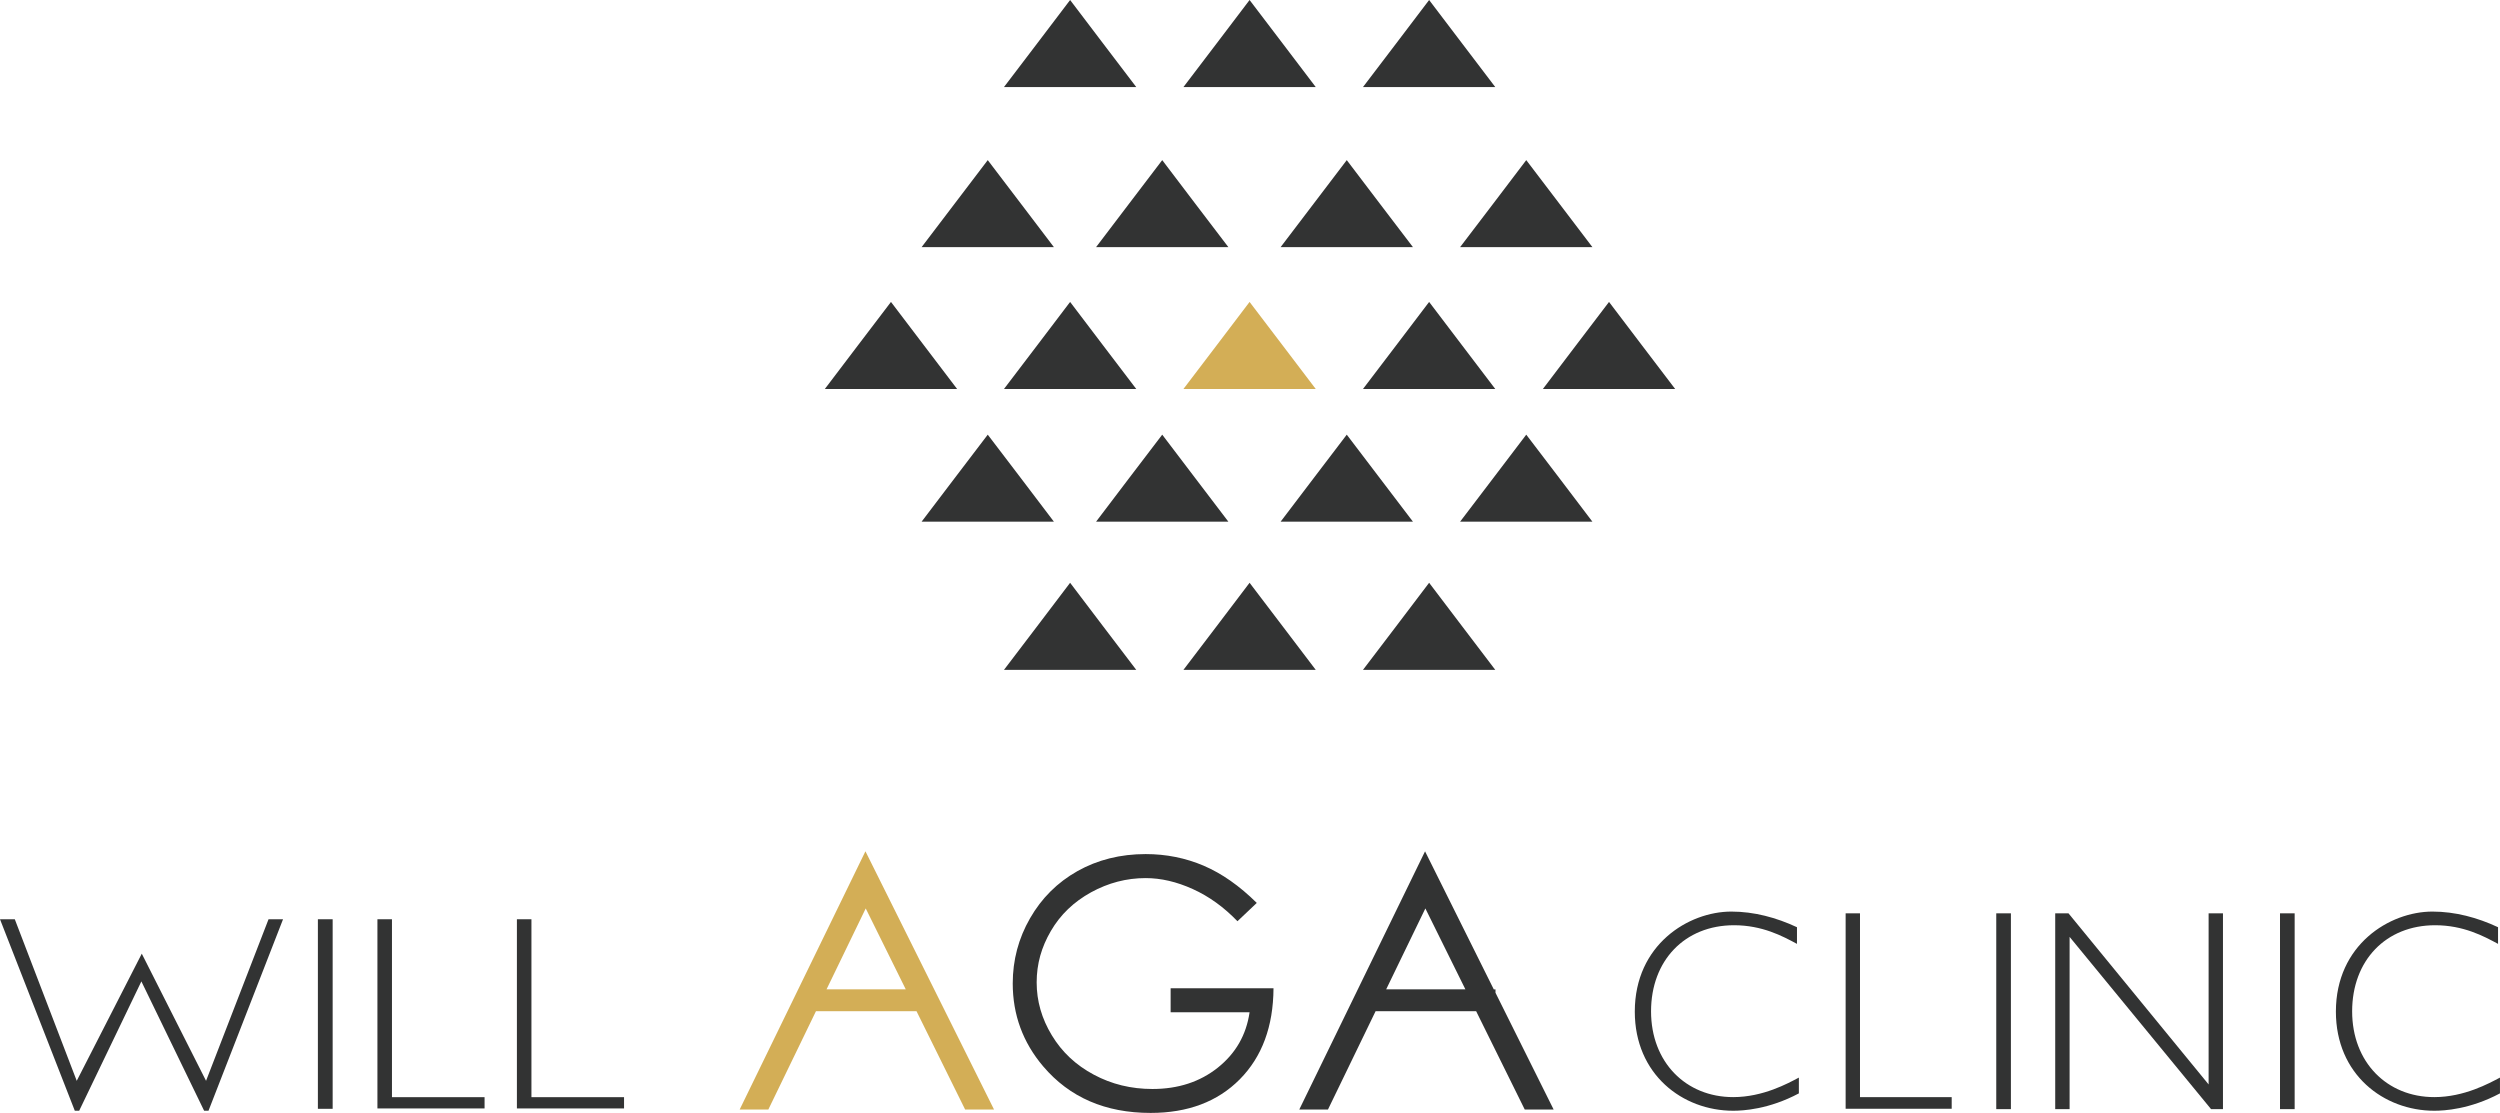 <?xml version="1.0" encoding="UTF-8"?>
<svg id="_レイヤー_2" data-name="レイヤー 2" xmlns="http://www.w3.org/2000/svg" viewBox="0 0 856.59 381.33">
  <defs>
    <style>
      .cls-1, .cls-2 {
        fill: #d3ae56;
      }

      .cls-1, .cls-3 {
        fill-rule: evenodd;
      }

      .cls-3, .cls-4 {
        fill: #323333;
      }
    </style>
  </defs>
  <g id="_レイヤー_1-2" data-name="レイヤー 1">
    <g>
      <g>
        <polygon class="cls-4" points="305.28 103.45 316.61 118.37 327.95 133.29 305.28 133.29 282.61 133.29 293.93 118.37 305.28 103.45"/>
        <polygon class="cls-4" points="366.66 103.45 377.98 118.37 389.33 133.29 366.66 133.29 343.99 133.29 355.34 118.37 366.66 103.45"/>
        <polygon class="cls-2" points="428.15 103.45 439.5 118.37 450.83 133.29 428.15 133.29 405.48 133.29 416.83 118.37 428.15 103.45"/>
        <polygon class="cls-4" points="489.67 103.45 501 118.37 512.34 133.29 489.67 133.29 467 133.29 478.35 118.37 489.67 103.45"/>
        <polygon class="cls-4" points="551.31 103.45 562.63 118.37 573.98 133.29 551.31 133.29 528.64 133.29 539.96 118.37 551.31 103.45"/>
        <polygon class="cls-4" points="338.44 148.93 349.79 163.83 361.11 178.75 338.44 178.75 315.77 178.75 327.1 163.83 338.44 148.93"/>
        <polygon class="cls-4" points="398.22 148.93 409.54 163.83 420.89 178.75 398.22 178.75 375.55 178.75 386.87 163.83 398.22 148.93"/>
        <polygon class="cls-4" points="461.45 148.93 472.78 163.83 484.13 178.75 461.45 178.75 438.78 178.75 450.11 163.83 461.45 148.93"/>
        <polygon class="cls-4" points="522.95 148.93 534.3 163.83 545.62 178.75 522.95 178.75 500.28 178.75 511.63 163.83 522.95 148.93"/>
        <polygon class="cls-4" points="338.44 54.86 349.79 69.78 361.11 84.68 338.44 84.68 315.77 84.68 327.1 69.78 338.44 54.86"/>
        <polygon class="cls-4" points="398.22 54.86 409.54 69.78 420.89 84.68 398.22 84.68 375.55 84.68 386.87 69.78 398.22 54.86"/>
        <polygon class="cls-4" points="461.45 54.86 472.78 69.78 484.13 84.68 461.45 84.68 438.78 84.68 450.11 69.78 461.45 54.86"/>
        <polygon class="cls-4" points="522.95 54.86 534.3 69.78 545.62 84.68 522.95 84.68 500.28 84.68 511.63 69.78 522.95 54.86"/>
        <polygon class="cls-4" points="366.66 0 377.98 14.92 389.33 29.84 366.66 29.84 343.99 29.84 355.34 14.92 366.66 0"/>
        <polygon class="cls-4" points="428.15 0 439.5 14.92 450.83 29.84 428.15 29.84 405.48 29.84 416.83 14.92 428.15 0"/>
        <polygon class="cls-4" points="489.67 0 501 14.92 512.34 29.84 489.67 29.84 467 29.84 478.35 14.92 489.67 0"/>
        <polygon class="cls-4" points="366.66 199.68 377.98 214.61 389.33 229.53 366.66 229.53 343.99 229.53 355.34 214.61 366.66 199.68"/>
        <polygon class="cls-4" points="428.15 199.68 439.5 214.61 450.83 229.53 428.15 229.53 405.48 229.53 416.83 214.61 428.15 199.68"/>
        <polygon class="cls-4" points="489.67 199.68 501 214.61 512.34 229.53 489.67 229.53 467 229.53 478.35 214.61 489.67 199.68"/>
      </g>
      <g>
        <path class="cls-3" d="M615.71,317.7c-7.06-3.3-14.68-5.36-22.49-5.36-14.69,0-33.08,11.35-33.08,34.27,0,21.53,16.36,33.97,33.73,33.97,3.34,0,12.18-.46,22.49-5.95v-5.41c-3.72,1.97-12.27,6.69-22.49,6.69-16.27,0-28.16-11.99-28.16-29.39s11.53-29.5,28.44-29.5c9.66,0,16.63,3.73,21.56,6.39v-5.7Z"/>
        <polygon class="cls-3" points="637.3 312.94 632.38 312.94 632.38 379.9 668.72 379.9 668.72 375.92 637.3 375.92 637.3 312.94"/>
        <rect class="cls-4" x="683.99" y="312.94" width="5.02" height="67.09"/>
        <polygon class="cls-3" points="761.67 312.94 756.75 312.94 756.75 371.57 708.74 312.94 704.19 312.94 704.19 380.03 709.12 380.03 709.12 321.01 757.59 380.03 761.67 380.03 761.67 312.94"/>
        <rect class="cls-4" x="781.21" y="312.94" width="5.02" height="67.09"/>
        <path class="cls-3" d="M855.93,317.7c-7.06-3.3-14.68-5.36-22.49-5.36-14.68,0-33.08,11.35-33.08,34.27,0,21.53,16.36,33.97,33.73,33.97,3.34,0,12.18-.46,22.49-5.95v-5.41c-3.72,1.97-12.27,6.69-22.49,6.69-16.27,0-28.16-11.99-28.16-29.39s11.53-29.5,28.43-29.5c9.67,0,16.64,3.73,21.56,6.39v-5.7Z"/>
        <polygon class="cls-3" points="96.98 314.97 92.01 314.97 70.6 370.33 48.58 326.76 26.29 370.33 5.07 314.97 0 314.97 25.63 380.58 27.13 380.58 48.44 336.26 69.94 380.58 71.44 380.58 96.98 314.97"/>
        <rect class="cls-4" x="108.92" y="314.97" width="5.06" height="64.95"/>
        <polygon class="cls-3" points="134.3 314.97 129.32 314.97 129.32 379.79 166.03 379.79 166.03 375.93 134.3 375.93 134.3 314.97"/>
        <polygon class="cls-3" points="182.09 314.97 177.11 314.97 177.11 379.79 213.82 379.79 213.82 375.93 182.09 375.93 182.09 314.97"/>
        <path class="cls-3" d="M412.43,296.62c-6.21-2.64-12.84-3.98-19.87-3.98-8.69,0-16.48,1.96-23.38,5.83-6.89,3.89-12.3,9.28-16.25,16.17-3.96,6.89-5.93,14.33-5.93,22.32,0,10.75,3.48,20.22,10.43,28.41,9.04,10.65,21.31,15.96,36.81,15.96,12.75,0,22.95-3.84,30.57-11.53,7.61-7.7,11.46-18.08,11.54-31.17h-35.25v8.22h27.05c-1.13,7.77-4.76,14.08-10.87,18.96-6.12,4.88-13.59,7.32-22.42,7.32-7.29,0-13.98-1.63-20.09-4.91-6.13-3.27-10.92-7.76-14.37-13.48-3.47-5.72-5.2-11.75-5.2-18.12s1.63-12.09,4.88-17.65c3.25-5.57,7.84-9.97,13.76-13.23,5.92-3.24,12.14-4.87,18.69-4.87,5.25,0,10.64,1.25,16.17,3.76,5.53,2.5,10.63,6.17,15.3,11.02l6.62-6.27c-5.92-5.85-11.98-10.1-18.19-12.75Z"/>
        <path class="cls-1" d="M296.53,291.68l-43.09,88.48h9.82l16.32-33.69h34.45l16.66,33.69h9.9l-44.06-88.48ZM283.2,338.99l13.43-27.73,13.72,27.73h-27.15Z"/>
        <path class="cls-3" d="M488.28,291.68l-43.1,88.48h9.83l16.32-33.69h34.45l16.65,33.69h9.9l-19.92-40v-1.15h-.58s-23.56-47.32-23.56-47.32ZM474.95,338.99l13.43-27.73,13.72,27.73h-27.15Z"/>
      </g>
    </g>
  </g>
</svg>
